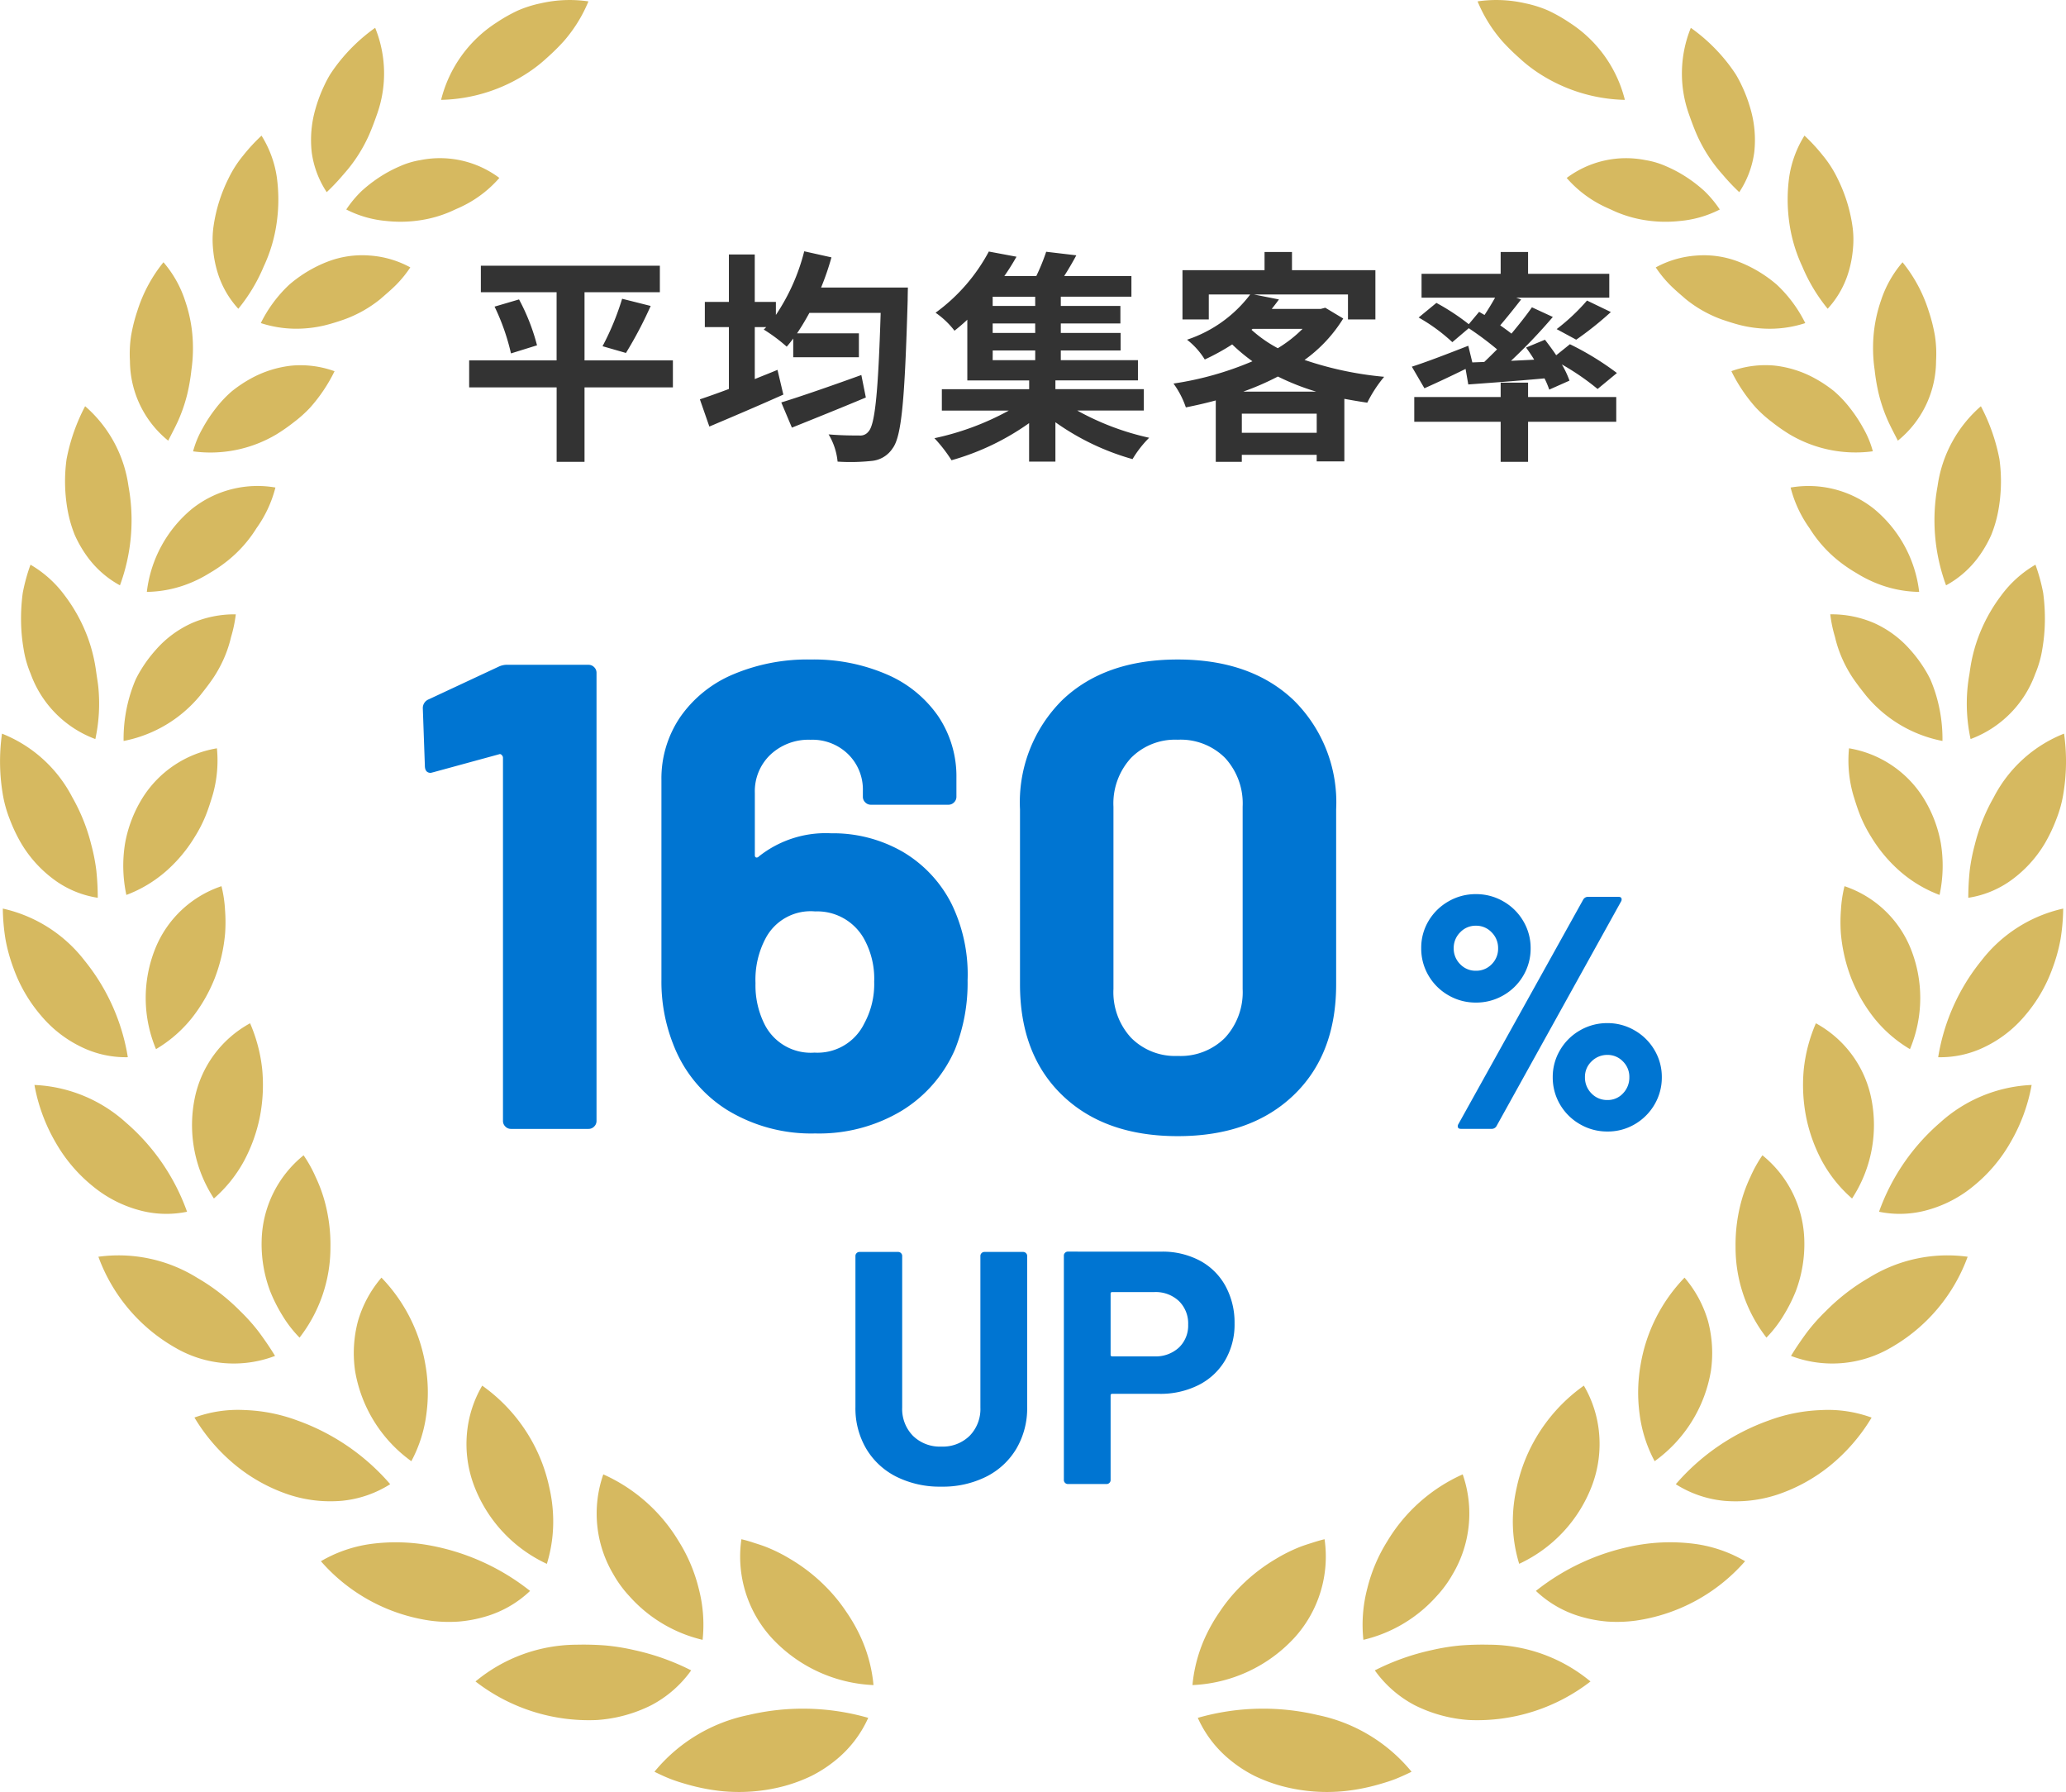 <svg xmlns="http://www.w3.org/2000/svg" xmlns:xlink="http://www.w3.org/1999/xlink" width="174.559" height="151.367" viewBox="0 0 174.559 151.367">
  <defs>
    <clipPath id="clip-path">
      <rect id="長方形_628" data-name="長方形 628" width="174.559" height="151.367" fill="#d6b960"/>
    </clipPath>
  </defs>
  <g id="グループ_3236" data-name="グループ 3236" transform="translate(-476 -464.641)">
    <path id="パス_1204" data-name="パス 1204" d="M18.145-6.916H10.678v-5.757h6.365v-2.242H1.919v2.242h6.4v5.757H.931v2.28H8.322V1.653h2.356V-4.636h7.467ZM3.078-11.457A18.681,18.681,0,0,1,4.465-7.505l2.2-.684a17.331,17.331,0,0,0-1.52-3.876Zm11.1,3.914a34.008,34.008,0,0,0,2.09-3.971l-2.413-.608A22.514,22.514,0,0,1,12.2-8.113ZM34.067-5.681c-2.47.893-5.092,1.805-6.764,2.318L28.2-1.235C30-1.957,32.319-2.888,34.447-3.781Zm-3.4-7.391a22.309,22.309,0,0,0,.874-2.546l-2.3-.513a17.116,17.116,0,0,1-2.394,5.377v-1.1H25.061v-4.009H22.876v4.009H20.843v2.128h2.033V-4.5c-.912.342-1.767.646-2.451.874l.8,2.3c1.8-.76,4.123-1.748,6.251-2.7l-.494-2.09c-.627.266-1.273.513-1.919.779V-9.728h.969l-.209.209a13.888,13.888,0,0,1,1.938,1.444c.19-.209.361-.437.551-.684v1.577h5.548V-9.2H28.633c.361-.532.7-1.1,1.045-1.729H35.7C35.492-4.256,35.226-1.5,34.675-.912A.862.862,0,0,1,33.9-.57c-.494,0-1.5,0-2.6-.095a5.477,5.477,0,0,1,.76,2.3,17.013,17.013,0,0,0,2.869-.057A2.362,2.362,0,0,0,36.708.513c.76-1.007,1.026-4.047,1.273-12.5,0-.3.019-1.083.019-1.083Zm14.5,5.32h3.591v.817H45.163Zm3.591-3.762H45.163v-.779h3.591Zm0,2.28H45.163v-.8h3.591Zm9.177,6.555V-4.484H50.464v-.741h6.973v-1.71H50.92v-.817h5.054V-9.234H50.92v-.8h5.035v-1.482H50.92v-.779h5.966v-1.748H51.205c.342-.532.7-1.14,1.026-1.748l-2.546-.3a17.308,17.308,0,0,1-.836,2.052h-2.7a19.286,19.286,0,0,0,1.026-1.634l-2.337-.437a15.265,15.265,0,0,1-4.5,5.168,7.1,7.1,0,0,1,1.6,1.52c.38-.3.741-.608,1.083-.931v5.13h5.225v.741H40.869v1.805h5.662A23,23,0,0,1,40.242-.342,12.23,12.23,0,0,1,41.686,1.52a21.279,21.279,0,0,0,6.555-3.135V1.634h2.223V-1.691a21.032,21.032,0,0,0,6.517,3.116A9.063,9.063,0,0,1,58.387-.38a22.4,22.4,0,0,1-6.08-2.3Zm8.4-1.6a22.648,22.648,0,0,0,2.926-1.273A20.635,20.635,0,0,0,72.5-4.275ZM66.215-.8V-2.413h6.327V-.8Zm.912-8.778h4.218a10.926,10.926,0,0,1-2.09,1.634A10.985,10.985,0,0,1,67.032-9.5Zm6.137-1.786-.38.1H68.742c.209-.266.418-.532.608-.8l-2.109-.418h7.942v2.109H77.5v-4.161H70.452v-1.539H68.134v1.539H61.2v4.161h2.223v-2.109h3.5a11.045,11.045,0,0,1-5.339,3.819,6.322,6.322,0,0,1,1.5,1.672A18.939,18.939,0,0,0,65.4-8.265a15.449,15.449,0,0,0,1.71,1.425,27.024,27.024,0,0,1-6.669,1.881,7.507,7.507,0,0,1,1.045,2.014c.855-.171,1.691-.361,2.527-.589V1.653h2.2V1.064h6.327v.551h2.337V-3.667c.627.114,1.273.228,1.938.323a11.076,11.076,0,0,1,1.425-2.185,28.99,28.99,0,0,1-6.726-1.425,12.154,12.154,0,0,0,3.268-3.5ZM85.69-6.745l-.342-1.406c-1.748.684-3.572,1.387-4.769,1.767L81.643-4.56c1.026-.456,2.28-1.045,3.477-1.634l.228,1.311c1.824-.133,4.142-.3,6.441-.513a7.355,7.355,0,0,1,.4.95l1.71-.76a7.849,7.849,0,0,0-.646-1.368A20.961,20.961,0,0,1,96.273-4.5l1.634-1.349a24.145,24.145,0,0,0-3.971-2.432l-1.159.931c-.3-.456-.646-.912-.95-1.311L90.231-8c.228.323.475.665.684,1.026l-1.957.095a46.194,46.194,0,0,0,3.534-3.705L90.725-11.4c-.475.684-1.083,1.444-1.729,2.223-.285-.228-.608-.456-.95-.7.551-.646,1.178-1.425,1.767-2.185l-.418-.152h7.866v-2.014H90.4v-1.843H88.084v1.843H81.4v2.014h6.213c-.266.475-.589,1.007-.893,1.463l-.456-.266-.874,1.045a18.945,18.945,0,0,0-2.736-1.8l-1.5,1.235A14.971,14.971,0,0,1,84-8.455l1.387-1.178A26.134,26.134,0,0,1,87.78-7.847c-.361.361-.722.722-1.083,1.064Zm8.778-1.919A28.036,28.036,0,0,0,97.394-11L95.38-11.97a17.261,17.261,0,0,1-2.565,2.413ZM90.4-5.035H88.084v1.216h-7.3v2.09h7.3V1.653H90.4V-1.729H97.85v-2.09H90.4Z" transform="translate(514.709 502)" fill="#333"/>
    <path id="パス_1215" data-name="パス 1215" d="M8.4-39.032a1.666,1.666,0,0,1,.84-.168h6.776a.648.648,0,0,1,.476.2.648.648,0,0,1,.2.476V-.672a.648.648,0,0,1-.2.476.648.648,0,0,1-.476.2H9.464a.648.648,0,0,1-.476-.2.648.648,0,0,1-.2-.476V-31.36a.323.323,0,0,0-.112-.224.183.183,0,0,0-.224-.056L2.912-30.128l-.224.056q-.5,0-.5-.616L2.016-35.5a.793.793,0,0,1,.5-.784ZM46.7-18.984a13.62,13.62,0,0,1,1.344,6.44A15.135,15.135,0,0,1,46.984-6.72a11.391,11.391,0,0,1-4.536,5.208,13.566,13.566,0,0,1-7.28,1.9A13.617,13.617,0,0,1,27.72-1.6a11.286,11.286,0,0,1-4.536-5.516A14.369,14.369,0,0,1,22.176-12.6V-29.456a9.218,9.218,0,0,1,1.6-5.348,10.284,10.284,0,0,1,4.452-3.584,16.089,16.089,0,0,1,6.552-1.26,15.548,15.548,0,0,1,6.44,1.26,10.107,10.107,0,0,1,4.34,3.528,9.1,9.1,0,0,1,1.54,5.236v1.568a.648.648,0,0,1-.2.476.648.648,0,0,1-.476.2H39.872a.648.648,0,0,1-.476-.2.648.648,0,0,1-.2-.476v-.5a4.179,4.179,0,0,0-1.232-3.08,4.319,4.319,0,0,0-3.192-1.232,4.7,4.7,0,0,0-3.388,1.26,4.263,4.263,0,0,0-1.316,3.22v5.264q0,.168.112.2a.233.233,0,0,0,.224-.084,9.081,9.081,0,0,1,6.1-1.96,11.794,11.794,0,0,1,6.02,1.54A10.7,10.7,0,0,1,46.7-18.984ZM39.312-8.9a6.951,6.951,0,0,0,.84-3.528,6.949,6.949,0,0,0-.9-3.7,4.528,4.528,0,0,0-4.088-2.24,4.3,4.3,0,0,0-4.2,2.3,7.444,7.444,0,0,0-.84,3.752A7.334,7.334,0,0,0,30.856-8.9,4.366,4.366,0,0,0,35.112-6.44,4.39,4.39,0,0,0,39.312-8.9ZM65.8.616q-6.16,0-9.744-3.444t-3.584-9.38V-26.992a12.161,12.161,0,0,1,3.584-9.24q3.584-3.416,9.744-3.416t9.772,3.416a12.111,12.111,0,0,1,3.612,9.24v14.784q0,5.936-3.612,9.38T65.8.616Zm0-6.776a5.3,5.3,0,0,0,4-1.54,5.681,5.681,0,0,0,1.484-4.116v-15.4A5.682,5.682,0,0,0,69.8-31.332a5.3,5.3,0,0,0-4-1.54,5.23,5.23,0,0,0-3.948,1.54,5.681,5.681,0,0,0-1.484,4.116v15.4A5.681,5.681,0,0,0,61.852-7.7,5.23,5.23,0,0,0,65.8-6.16Z" transform="translate(509.709 560)" fill="#0075d2"/>
    <path id="パス_1214" data-name="パス 1214" d="M5.992-10.668a4.557,4.557,0,0,1-2.324-.616,4.566,4.566,0,0,1-1.68-1.666,4.482,4.482,0,0,1-.616-2.31,4.408,4.408,0,0,1,.616-2.3,4.6,4.6,0,0,1,1.68-1.652,4.557,4.557,0,0,1,2.324-.616,4.557,4.557,0,0,1,2.324.616A4.566,4.566,0,0,1,10-17.542a4.43,4.43,0,0,1,.616,2.282A4.482,4.482,0,0,1,10-12.95a4.566,4.566,0,0,1-1.68,1.666A4.557,4.557,0,0,1,5.992-10.668ZM4.732,0q-.2,0-.252-.112a.309.309,0,0,1,.028-.28L15.064-19.376a.463.463,0,0,1,.42-.224h2.548q.2,0,.252.112a.309.309,0,0,1-.028.28L7.728-.224A.463.463,0,0,1,7.308,0Zm1.26-13.356a1.81,1.81,0,0,0,1.33-.546,1.843,1.843,0,0,0,.546-1.358A1.857,1.857,0,0,0,7.322-16.6a1.787,1.787,0,0,0-1.33-.56,1.787,1.787,0,0,0-1.33.56,1.857,1.857,0,0,0-.546,1.344,1.857,1.857,0,0,0,.546,1.344A1.787,1.787,0,0,0,5.992-13.356ZM17.108.224a4.557,4.557,0,0,1-2.324-.616A4.566,4.566,0,0,1,13.1-2.058a4.482,4.482,0,0,1-.616-2.31A4.43,4.43,0,0,1,13.1-6.65a4.566,4.566,0,0,1,1.68-1.666,4.557,4.557,0,0,1,2.324-.616,4.505,4.505,0,0,1,2.3.616,4.566,4.566,0,0,1,1.68,1.666A4.43,4.43,0,0,1,21.7-4.368a4.482,4.482,0,0,1-.616,2.31A4.6,4.6,0,0,1,19.418-.392,4.482,4.482,0,0,1,17.108.224Zm0-2.66A1.743,1.743,0,0,0,18.424-3a1.917,1.917,0,0,0,.532-1.372A1.81,1.81,0,0,0,18.41-5.7a1.778,1.778,0,0,0-1.3-.546,1.857,1.857,0,0,0-1.344.546,1.787,1.787,0,0,0-.56,1.33A1.89,1.89,0,0,0,15.75-3,1.82,1.82,0,0,0,17.108-2.436Z" transform="translate(594.709 560)" fill="#0075d2"/>
    <path id="パス_1209" data-name="パス 1209" d="M8.82.224a8.2,8.2,0,0,1-3.794-.84A6.181,6.181,0,0,1,2.478-2.982,6.728,6.728,0,0,1,1.568-6.5V-19.264a.324.324,0,0,1,.1-.238.324.324,0,0,1,.238-.1H5.18a.324.324,0,0,1,.238.1.324.324,0,0,1,.1.238v12.8a3.237,3.237,0,0,0,.91,2.394,3.237,3.237,0,0,0,2.394.91,3.237,3.237,0,0,0,2.394-.91,3.237,3.237,0,0,0,.91-2.394v-12.8a.324.324,0,0,1,.1-.238.324.324,0,0,1,.238-.1h3.276a.324.324,0,0,1,.238.1.324.324,0,0,1,.1.238V-6.5a6.728,6.728,0,0,1-.91,3.514A6.181,6.181,0,0,1,12.614-.616,8.2,8.2,0,0,1,8.82.224ZM27.412-19.628a6.731,6.731,0,0,1,3.248.756,5.329,5.329,0,0,1,2.17,2.142,6.434,6.434,0,0,1,.77,3.178,5.971,5.971,0,0,1-.8,3.108,5.436,5.436,0,0,1-2.24,2.086,7.151,7.151,0,0,1-3.318.742H23.268a.124.124,0,0,0-.14.14v7.14a.324.324,0,0,1-.1.238.324.324,0,0,1-.238.1H19.516a.324.324,0,0,1-.238-.1.324.324,0,0,1-.1-.238V-19.292a.324.324,0,0,1,.1-.238.324.324,0,0,1,.238-.1Zm-.588,8.848a2.89,2.89,0,0,0,2.072-.742,2.556,2.556,0,0,0,.784-1.946,2.636,2.636,0,0,0-.784-1.988,2.859,2.859,0,0,0-2.072-.756H23.268a.124.124,0,0,0-.14.14v5.152a.124.124,0,0,0,.14.14Z" transform="translate(546.709 590)" fill="#0075d2"/>
    <g id="グループ_1075" data-name="グループ 1075" transform="translate(476 464.641)">
      <g id="グループ_1074" data-name="グループ 1074" clip-path="url(#clip-path)">
        <path id="パス_543" data-name="パス 543" d="M73.744,29.462a9.813,9.813,0,0,1-2.819,2.233q-.393.208-.8.381c-.267.121-.525.246-.8.351a10.3,10.3,0,0,1-1.665.5,11.1,11.1,0,0,1-3.5.165,9.15,9.15,0,0,1-3.349-.967,9.514,9.514,0,0,1,1.29-1.552,12.059,12.059,0,0,1,1.554-1.2,11.2,11.2,0,0,1,1.671-.892,7.013,7.013,0,0,1,1.76-.529,8.375,8.375,0,0,1,6.661,1.508" transform="translate(-31.555 -14.429)" fill="#d6b960"/>
        <path id="パス_544" data-name="パス 544" d="M60.045,4.889a10.245,10.245,0,0,1,.179,7.233c-.205.59-.429,1.2-.69,1.8a12.863,12.863,0,0,1-.939,1.739,12.657,12.657,0,0,1-1.221,1.6,18.086,18.086,0,0,1-1.423,1.508,8.039,8.039,0,0,1-1.267-3.365,9.411,9.411,0,0,1,.336-3.735,12.343,12.343,0,0,1,.719-1.9,9.954,9.954,0,0,1,.492-.93q.285-.442.612-.869a14.9,14.9,0,0,1,3.2-3.083" transform="translate(-28.346 -2.537)" fill="#d6b960"/>
        <path id="パス_545" data-name="パス 545" d="M58.429,45.853a9.971,9.971,0,0,1-1.17,1.445c-.431.435-.9.826-1.345,1.216a10.494,10.494,0,0,1-3.1,1.746c-.576.2-1.134.374-1.7.508a10.375,10.375,0,0,1-1.751.247,9.675,9.675,0,0,1-3.564-.46,11.317,11.317,0,0,1,2.4-3.241,11.08,11.08,0,0,1,3.263-1.955,8.124,8.124,0,0,1,3.562-.508,8.35,8.35,0,0,1,3.409,1" transform="translate(-23.763 -23.263)" fill="#d6b960"/>
        <path id="パス_546" data-name="パス 546" d="M41.473,23.813a9.116,9.116,0,0,1,1.284,3.446,13.813,13.813,0,0,1,.014,3.8,12.867,12.867,0,0,1-1.111,3.809,14.379,14.379,0,0,1-2.146,3.572,7.94,7.94,0,0,1-1.781-3.165,9.493,9.493,0,0,1-.352-1.876,8.023,8.023,0,0,1,.047-1.979A13.218,13.218,0,0,1,38.7,27.4a9.49,9.49,0,0,1,1.209-1.886,15.379,15.379,0,0,1,1.567-1.7" transform="translate(-19.378 -12.357)" fill="#d6b960"/>
        <path id="パス_547" data-name="パス 547" d="M45.867,64.622a13.581,13.581,0,0,1-2.075,3.09,10.614,10.614,0,0,1-1.364,1.221,15.276,15.276,0,0,1-1.477,1.031,10.909,10.909,0,0,1-7.04,1.434,8.065,8.065,0,0,1,.8-1.938,12.329,12.329,0,0,1,1.119-1.7,9.847,9.847,0,0,1,1.347-1.431,11.047,11.047,0,0,1,1.6-1.074,9.182,9.182,0,0,1,3.472-1.1,8.453,8.453,0,0,1,3.611.473" transform="translate(-17.597 -33.27)" fill="#d6b960"/>
        <path id="パス_548" data-name="パス 548" d="M25.64,46.054a9.443,9.443,0,0,1,1.83,3.256,12.153,12.153,0,0,1,.66,3.853A12.806,12.806,0,0,1,28,55.156a16.461,16.461,0,0,1-.349,2.033,13.314,13.314,0,0,1-.66,1.994c-.273.655-.623,1.288-.95,1.941A8.7,8.7,0,0,1,22.808,54.4a10.184,10.184,0,0,1,.093-2.124,14.193,14.193,0,0,1,.539-2.135,12.44,12.44,0,0,1,2.2-4.09" transform="translate(-11.828 -23.899)" fill="#d6b960"/>
        <path id="パス_549" data-name="パス 549" d="M36.654,85.462a10.231,10.231,0,0,1-1.6,3.434,10.877,10.877,0,0,1-2.44,2.748A12.265,12.265,0,0,1,31.068,92.7a10.572,10.572,0,0,1-1.628.83,10,10,0,0,1-3.65.746,10.709,10.709,0,0,1,3.818-7.016,8.89,8.89,0,0,1,7.046-1.8" transform="translate(-13.383 -44.277)" fill="#d6b960"/>
        <path id="パス_550" data-name="パス 550" d="M13.122,71.328a10.927,10.927,0,0,1,3.661,6.746,15.936,15.936,0,0,1-.719,8.386,8.332,8.332,0,0,1-2.835-2.528,10.074,10.074,0,0,1-.988-1.739,10.6,10.6,0,0,1-.576-1.963,13.733,13.733,0,0,1-.113-4.417,16,16,0,0,1,1.57-4.485" transform="translate(-5.929 -37.014)" fill="#d6b960"/>
        <path id="パス_551" data-name="パス 551" d="M31.182,107.874a11.329,11.329,0,0,1-.4,1.915,10.253,10.253,0,0,1-.6,1.806,10.856,10.856,0,0,1-.909,1.66c-.357.527-.751,1.028-1.132,1.506a11.107,11.107,0,0,1-6.439,3.811,12.871,12.871,0,0,1,.655-4.235q.165-.494.366-.962a9.883,9.883,0,0,1,.5-.9,11.349,11.349,0,0,1,1.2-1.6,8.891,8.891,0,0,1,3.04-2.256,9.029,9.029,0,0,1,3.723-.743" transform="translate(-11.259 -55.979)" fill="#d6b960"/>
        <path id="パス_552" data-name="パス 552" d="M4.5,99.16a9.535,9.535,0,0,1,2.892,2.6,13.823,13.823,0,0,1,1.956,3.576,13.57,13.57,0,0,1,.56,2.013c.07.344.117.691.167,1.043s.114.712.152,1.073a14.19,14.19,0,0,1-.248,4.423,9.226,9.226,0,0,1-5.466-5.514,8.947,8.947,0,0,1-.6-2.123,14.879,14.879,0,0,1-.211-2.3,16.175,16.175,0,0,1,.142-2.4A15.326,15.326,0,0,1,4.5,99.16" transform="translate(-1.923 -51.457)" fill="#d6b960"/>
        <path id="パス_553" data-name="パス 553" d="M29.565,131.4a10.579,10.579,0,0,1-.351,3.918c-.191.624-.381,1.234-.622,1.825a11.518,11.518,0,0,1-.881,1.71,12.388,12.388,0,0,1-2.457,2.94,10.949,10.949,0,0,1-3.34,1.995,11.768,11.768,0,0,1-.108-4.368,10.893,10.893,0,0,1,1.479-3.839,9.207,9.207,0,0,1,6.279-4.18" transform="translate(-11.237 -68.188)" fill="#d6b960"/>
        <path id="パス_554" data-name="パス 554" d="M.165,128.821A11.414,11.414,0,0,1,6.11,134.2a15.676,15.676,0,0,1,1.6,4,15.941,15.941,0,0,1,.43,2.194,22.621,22.621,0,0,1,.12,2.294,8.321,8.321,0,0,1-3.646-1.5,10.4,10.4,0,0,1-2.824-3.1,13.55,13.55,0,0,1-.967-2.035,10.416,10.416,0,0,1-.614-2.273,16.737,16.737,0,0,1-.04-4.96" transform="translate(0 -66.849)" fill="#d6b960"/>
        <path id="パス_555" data-name="パス 555" d="M32,155.613a10.687,10.687,0,0,1,.3,2.007,13.487,13.487,0,0,1,.007,1.976,13.894,13.894,0,0,1-.879,3.8,13.351,13.351,0,0,1-1.954,3.382,11.126,11.126,0,0,1-3.006,2.6,11.181,11.181,0,0,1-.067-8.483,9.173,9.173,0,0,1,5.6-5.282" transform="translate(-13.287 -80.753)" fill="#d6b960"/>
        <path id="パス_556" data-name="パス 556" d="M.492,159.542a12.025,12.025,0,0,1,6.906,4.39,17.349,17.349,0,0,1,3.657,8.165,8.523,8.523,0,0,1-3.926-.864,10.223,10.223,0,0,1-3.386-2.626,12.734,12.734,0,0,1-2.362-4.067,14.036,14.036,0,0,1-.665-2.419,17.324,17.324,0,0,1-.223-2.58" transform="translate(-0.255 -82.791)" fill="#d6b960"/>
        <path id="パス_557" data-name="パス 557" d="M38.619,179.688a13.266,13.266,0,0,1,1.027,3.929,14.1,14.1,0,0,1-.2,3.964,13.543,13.543,0,0,1-1.346,3.748,11.427,11.427,0,0,1-2.538,3.158,11.329,11.329,0,0,1-1.614-8.5,9.329,9.329,0,0,1,4.669-6.3" transform="translate(-17.488 -93.246)" fill="#d6b960"/>
        <path id="パス_558" data-name="パス 558" d="M6.038,190.516a12.317,12.317,0,0,1,7.735,3.176,17.892,17.892,0,0,1,5.164,7.534,8.649,8.649,0,0,1-4.1-.147,10.468,10.468,0,0,1-3.88-2.023,13.035,13.035,0,0,1-3.113-3.665,14.846,14.846,0,0,1-1.8-4.875" transform="translate(-3.133 -98.865)" fill="#d6b960"/>
        <path id="パス_559" data-name="パス 559" d="M49.489,202.868a10.979,10.979,0,0,1,1.02,1.836,12.559,12.559,0,0,1,.724,1.914,13.917,13.917,0,0,1,.525,4.012,12.416,12.416,0,0,1-2.609,7.639A10.1,10.1,0,0,1,47.7,216.4a13.3,13.3,0,0,1-1.033-2.047,11.285,11.285,0,0,1-.72-4.3,9.512,9.512,0,0,1,3.538-7.18" transform="translate(-23.839 -105.275)" fill="#d6b960"/>
        <path id="パス_560" data-name="パス 560" d="M17.271,220.519a12.577,12.577,0,0,1,8.344,1.775,17.234,17.234,0,0,1,3.632,2.805,15.872,15.872,0,0,1,1.585,1.774c.477.645.94,1.315,1.369,2.023a9.8,9.8,0,0,1-8.426-.693,14.605,14.605,0,0,1-6.5-7.684" transform="translate(-8.962 -114.356)" fill="#d6b960"/>
        <path id="パス_561" data-name="パス 561" d="M64.481,224.351a13.9,13.9,0,0,1,3.711,7.355,13.472,13.472,0,0,1,.087,4.142,11.485,11.485,0,0,1-1.274,4.008,11.793,11.793,0,0,1-4.755-7.636,10.513,10.513,0,0,1,.244-4.194,9.834,9.834,0,0,1,1.986-3.675" transform="translate(-32.25 -116.423)" fill="#d6b960"/>
        <path id="パス_562" data-name="パス 562" d="M34.14,248.221a10.707,10.707,0,0,1,4.277-.633,14.086,14.086,0,0,1,4.414.877,18.638,18.638,0,0,1,7.854,5.384,9.286,9.286,0,0,1-4.053,1.4,11.261,11.261,0,0,1-4.531-.521,14.266,14.266,0,0,1-4.4-2.41,15.528,15.528,0,0,1-3.557-4.1" transform="translate(-17.716 -128.474)" fill="#d6b960"/>
        <path id="パス_563" data-name="パス 563" d="M83.26,243.312a14.19,14.19,0,0,1,5.106,6.646A14.628,14.628,0,0,1,88.95,252a12.719,12.719,0,0,1,.291,2.093,12.14,12.14,0,0,1-.517,4.275,11.961,11.961,0,0,1-6.207-6.76,9.963,9.963,0,0,1-.545-4.249,9.652,9.652,0,0,1,1.288-4.043" transform="translate(-42.519 -126.262)" fill="#d6b960"/>
        <path id="パス_564" data-name="パス 564" d="M56.365,272.417a11.437,11.437,0,0,1,4.184-1.453,15.9,15.9,0,0,1,4.594.046,19.184,19.184,0,0,1,8.894,3.917,9.2,9.2,0,0,1-3.783,2.17,11.194,11.194,0,0,1-2.259.42,11.9,11.9,0,0,1-2.388-.078,15.107,15.107,0,0,1-9.242-5.02" transform="translate(-29.25 -140.535)" fill="#d6b960"/>
        <path id="パス_565" data-name="パス 565" d="M105.354,258.9a14.182,14.182,0,0,1,6.376,5.66,13.583,13.583,0,0,1,1.68,3.962,12.02,12.02,0,0,1,.334,4.356,11.954,11.954,0,0,1-6.191-3.693,9.715,9.715,0,0,1-1.348-1.842,10.043,10.043,0,0,1-.851-8.442" transform="translate(-54.38 -134.354)" fill="#d6b960"/>
        <path id="パス_566" data-name="パス 566" d="M83.514,291.9a13.46,13.46,0,0,1,8.536-3.105,24.193,24.193,0,0,1,2.426.062,18.136,18.136,0,0,1,2.439.392,19.991,19.991,0,0,1,4.822,1.714,9.638,9.638,0,0,1-3.371,2.944,12.043,12.043,0,0,1-4.595,1.25A15.626,15.626,0,0,1,83.514,291.9" transform="translate(-43.338 -149.86)" fill="#d6b960"/>
        <path id="パス_567" data-name="パス 567" d="M130.1,270.285q.558.131,1.089.313c.357.113.712.225,1.054.362a13.588,13.588,0,0,1,1.962.982,14.894,14.894,0,0,1,3.375,2.72,13.765,13.765,0,0,1,1.363,1.727,14.124,14.124,0,0,1,1.109,1.894,12.5,12.5,0,0,1,1.208,4.323,12.436,12.436,0,0,1-8.647-4.034,10.192,10.192,0,0,1-2.514-8.287" transform="translate(-67.457 -140.26)" fill="#d6b960"/>
        <path id="パス_568" data-name="パス 568" d="M114.943,305.366a13.84,13.84,0,0,1,7.933-4.79,20.006,20.006,0,0,1,10.13.237,9.669,9.669,0,0,1-2.772,3.591,11.172,11.172,0,0,1-2.01,1.306,13.441,13.441,0,0,1-2.338.871,14.839,14.839,0,0,1-5.36.412,17.1,17.1,0,0,1-2.816-.558c-.469-.134-.94-.277-1.4-.455s-.915-.391-1.365-.614" transform="translate(-59.648 -155.699)" fill="#d6b960"/>
        <path id="パス_569" data-name="パス 569" d="M89.921.117A12.154,12.154,0,0,1,87.82,3.5a17.954,17.954,0,0,1-1.389,1.37A12.193,12.193,0,0,1,84.9,6.081a13.865,13.865,0,0,1-7.428,2.355,10.877,10.877,0,0,1,4.655-6.51A13.6,13.6,0,0,1,83.934.9,9.835,9.835,0,0,1,85.9.277,10.91,10.91,0,0,1,89.921.117" transform="translate(-40.203 0)" fill="#d6b960"/>
        <path id="パス_570" data-name="パス 570" d="M296.155,4.889a14.912,14.912,0,0,1,3.2,3.083q.326.428.612.869a10.191,10.191,0,0,1,.492.93,12.392,12.392,0,0,1,.719,1.9,9.42,9.42,0,0,1,.336,3.735,8.027,8.027,0,0,1-1.267,3.365,18.169,18.169,0,0,1-1.423-1.508,12.65,12.65,0,0,1-1.22-1.6,12.808,12.808,0,0,1-.939-1.739c-.261-.6-.484-1.214-.69-1.8a10.245,10.245,0,0,1,.18-7.233" transform="translate(-153.295 -2.537)" fill="#d6b960"/>
        <path id="パス_571" data-name="パス 571" d="M275.161,29.462a8.375,8.375,0,0,1,6.661-1.508,7.018,7.018,0,0,1,1.76.529,11.2,11.2,0,0,1,1.671.892,12.018,12.018,0,0,1,1.554,1.2,9.473,9.473,0,0,1,1.29,1.552,9.158,9.158,0,0,1-3.35.967,11.1,11.1,0,0,1-3.5-.165,10.3,10.3,0,0,1-1.665-.5c-.271-.1-.529-.23-.8-.351s-.541-.242-.8-.381a9.816,9.816,0,0,1-2.819-2.233" transform="translate(-142.79 -14.429)" fill="#d6b960"/>
        <path id="パス_572" data-name="パス 572" d="M315.394,23.813a15.433,15.433,0,0,1,1.567,1.7,9.5,9.5,0,0,1,1.209,1.887,13.211,13.211,0,0,1,1.27,4.018,8,8,0,0,1,.046,1.979,9.49,9.49,0,0,1-.351,1.876,7.941,7.941,0,0,1-1.782,3.165,14.379,14.379,0,0,1-2.146-3.572,12.866,12.866,0,0,1-1.111-3.809,13.815,13.815,0,0,1,.014-3.8,9.109,9.109,0,0,1,1.284-3.446" transform="translate(-162.93 -12.357)" fill="#d6b960"/>
        <path id="パス_573" data-name="パス 573" d="M290.8,45.853a8.352,8.352,0,0,1,3.409-1,8.123,8.123,0,0,1,3.562.508,11.074,11.074,0,0,1,3.263,1.955,11.318,11.318,0,0,1,2.4,3.241,9.677,9.677,0,0,1-3.565.46,10.382,10.382,0,0,1-1.751-.247c-.568-.134-1.126-.312-1.7-.508a10.506,10.506,0,0,1-3.1-1.746c-.447-.389-.914-.781-1.345-1.216a10,10,0,0,1-1.17-1.445" transform="translate(-150.904 -23.263)" fill="#d6b960"/>
        <path id="パス_574" data-name="パス 574" d="M331.461,46.054a12.456,12.456,0,0,1,2.2,4.09,14.186,14.186,0,0,1,.539,2.135,10.179,10.179,0,0,1,.093,2.124,8.7,8.7,0,0,1-3.228,6.721c-.327-.652-.676-1.286-.95-1.941a13.361,13.361,0,0,1-.66-1.994,16.369,16.369,0,0,1-.349-2.033,12.683,12.683,0,0,1-.135-1.993,12.135,12.135,0,0,1,.66-3.852,9.433,9.433,0,0,1,1.83-3.257" transform="translate(-170.713 -23.899)" fill="#d6b960"/>
        <path id="パス_575" data-name="パス 575" d="M304.094,64.622a8.452,8.452,0,0,1,3.611-.472,9.16,9.16,0,0,1,3.471,1.1,10.98,10.98,0,0,1,1.6,1.074,9.849,9.849,0,0,1,1.347,1.431,12.406,12.406,0,0,1,1.119,1.7,8.044,8.044,0,0,1,.8,1.938,10.911,10.911,0,0,1-7.039-1.434,15.272,15.272,0,0,1-1.477-1.031,10.616,10.616,0,0,1-1.364-1.221,13.545,13.545,0,0,1-2.075-3.09" transform="translate(-157.804 -33.271)" fill="#d6b960"/>
        <path id="パス_576" data-name="パス 576" d="M343.657,71.328a16,16,0,0,1,1.571,4.485,13.745,13.745,0,0,1-.113,4.417,10.553,10.553,0,0,1-.576,1.963,10.012,10.012,0,0,1-.988,1.739,8.332,8.332,0,0,1-2.835,2.528A15.93,15.93,0,0,1,340,78.074a10.924,10.924,0,0,1,3.661-6.746" transform="translate(-176.291 -37.014)" fill="#d6b960"/>
        <path id="パス_577" data-name="パス 577" d="M314.486,85.462a8.889,8.889,0,0,1,7.046,1.8,10.709,10.709,0,0,1,3.818,7.015,10,10,0,0,1-3.65-.746,10.59,10.59,0,0,1-1.627-.83,12.3,12.3,0,0,1-1.544-1.053,10.876,10.876,0,0,1-2.44-2.748,10.222,10.222,0,0,1-1.6-3.434" transform="translate(-163.197 -44.277)" fill="#d6b960"/>
        <path id="パス_578" data-name="パス 578" d="M351.236,99.16a15.33,15.33,0,0,1,.654,2.391,16.256,16.256,0,0,1,.142,2.4,14.876,14.876,0,0,1-.211,2.3,8.968,8.968,0,0,1-.6,2.123,9.226,9.226,0,0,1-5.466,5.514,14.174,14.174,0,0,1-.248-4.423q.056-.54.152-1.073c.051-.352.1-.7.167-1.043a13.509,13.509,0,0,1,.56-2.013,13.806,13.806,0,0,1,1.956-3.576,9.535,9.535,0,0,1,2.892-2.6" transform="translate(-179.258 -51.457)" fill="#d6b960"/>
        <path id="パス_579" data-name="パス 579" d="M321.445,107.874a9.029,9.029,0,0,1,3.723.743,8.9,8.9,0,0,1,3.04,2.256,11.343,11.343,0,0,1,1.2,1.6,9.778,9.778,0,0,1,.5.9q.2.468.366.962a12.871,12.871,0,0,1,.655,4.235,11.11,11.11,0,0,1-6.439-3.811c-.381-.479-.775-.979-1.132-1.506a10.857,10.857,0,0,1-.909-1.66,10.288,10.288,0,0,1-.6-1.806,11.328,11.328,0,0,1-.4-1.915" transform="translate(-166.808 -55.979)" fill="#d6b960"/>
        <path id="パス_580" data-name="パス 580" d="M353.787,128.821a16.735,16.735,0,0,1-.04,4.96,10.36,10.36,0,0,1-.614,2.273,13.594,13.594,0,0,1-.967,2.035,10.4,10.4,0,0,1-2.824,3.1,8.326,8.326,0,0,1-3.647,1.5,22.485,22.485,0,0,1,.12-2.294,15.932,15.932,0,0,1,.431-2.194,15.642,15.642,0,0,1,1.6-4,11.411,11.411,0,0,1,5.945-5.381" transform="translate(-179.392 -66.849)" fill="#d6b960"/>
        <path id="パス_581" data-name="パス 581" d="M324.7,131.4a9.208,9.208,0,0,1,6.279,4.18,10.892,10.892,0,0,1,1.479,3.839,11.769,11.769,0,0,1-.108,4.368,10.955,10.955,0,0,1-3.34-1.995,12.386,12.386,0,0,1-2.457-2.94,11.567,11.567,0,0,1-.881-1.71c-.24-.59-.43-1.2-.621-1.825a10.59,10.59,0,0,1-.351-3.918" transform="translate(-168.474 -68.188)" fill="#d6b960"/>
        <path id="パス_582" data-name="パス 582" d="M350.972,159.542a17.393,17.393,0,0,1-.223,2.58,14.073,14.073,0,0,1-.665,2.419,12.735,12.735,0,0,1-2.362,4.067,10.23,10.23,0,0,1-3.387,2.626,8.522,8.522,0,0,1-3.926.864,17.343,17.343,0,0,1,3.657-8.165,12.024,12.024,0,0,1,6.905-4.39" transform="translate(-176.65 -82.791)" fill="#d6b960"/>
        <path id="パス_583" data-name="パス 583" d="M323.58,155.613a9.172,9.172,0,0,1,5.6,5.282,11.181,11.181,0,0,1-.067,8.483,11.141,11.141,0,0,1-3.006-2.6,13.351,13.351,0,0,1-1.953-3.382,13.876,13.876,0,0,1-.879-3.8,13.494,13.494,0,0,1,.007-1.976,10.732,10.732,0,0,1,.3-2.007" transform="translate(-167.738 -80.753)" fill="#d6b960"/>
        <path id="パス_584" data-name="パス 584" d="M342.906,190.516a14.847,14.847,0,0,1-1.8,4.875,13.028,13.028,0,0,1-3.113,3.665,10.46,10.46,0,0,1-3.88,2.023,8.649,8.649,0,0,1-4.1.147,17.888,17.888,0,0,1,5.164-7.534,12.317,12.317,0,0,1,7.735-3.176" transform="translate(-171.251 -98.865)" fill="#d6b960"/>
        <path id="パス_585" data-name="パス 585" d="M317.765,179.688a9.328,9.328,0,0,1,4.669,6.3,11.329,11.329,0,0,1-1.614,8.5,11.435,11.435,0,0,1-2.538-3.158,13.56,13.56,0,0,1-1.346-3.748,14.115,14.115,0,0,1-.2-3.964,13.267,13.267,0,0,1,1.027-3.929" transform="translate(-164.337 -93.246)" fill="#d6b960"/>
        <path id="パス_586" data-name="パス 586" d="M329.482,220.519a14.6,14.6,0,0,1-6.5,7.684,9.8,9.8,0,0,1-8.426.693c.428-.708.892-1.379,1.369-2.023a15.867,15.867,0,0,1,1.585-1.774,17.246,17.246,0,0,1,3.632-2.805,12.579,12.579,0,0,1,8.344-1.775" transform="translate(-163.232 -114.356)" fill="#d6b960"/>
        <path id="パス_587" data-name="パス 587" d="M307.085,202.868a9.514,9.514,0,0,1,3.538,7.18,11.285,11.285,0,0,1-.72,4.3,13.293,13.293,0,0,1-1.033,2.047,10.055,10.055,0,0,1-1.446,1.872,12.417,12.417,0,0,1-2.609-7.638,13.934,13.934,0,0,1,.525-4.012,12.6,12.6,0,0,1,.724-1.915,11,11,0,0,1,1.02-1.835" transform="translate(-158.175 -105.275)" fill="#d6b960"/>
        <path id="パス_588" data-name="パス 588" d="M310.871,248.221a15.53,15.53,0,0,1-3.558,4.1,14.263,14.263,0,0,1-4.405,2.41,11.259,11.259,0,0,1-4.531.521,9.289,9.289,0,0,1-4.052-1.4,18.627,18.627,0,0,1,7.854-5.384,14.087,14.087,0,0,1,4.414-.877,10.711,10.711,0,0,1,4.277.633" transform="translate(-152.735 -128.474)" fill="#d6b960"/>
        <path id="パス_589" data-name="パス 589" d="M291.633,224.351a9.841,9.841,0,0,1,1.986,3.675,10.52,10.52,0,0,1,.244,4.194,11.793,11.793,0,0,1-4.755,7.636,11.476,11.476,0,0,1-1.274-4.008,13.458,13.458,0,0,1,.088-4.142,13.9,13.9,0,0,1,3.711-7.355" transform="translate(-149.305 -116.423)" fill="#d6b960"/>
        <path id="パス_590" data-name="パス 590" d="M287.43,272.417a15.107,15.107,0,0,1-9.242,5.02,11.9,11.9,0,0,1-2.388.078,11.2,11.2,0,0,1-2.26-.42,9.2,9.2,0,0,1-3.783-2.17,19.184,19.184,0,0,1,8.893-3.917,15.9,15.9,0,0,1,4.594-.046,11.437,11.437,0,0,1,4.184,1.453" transform="translate(-139.986 -140.535)" fill="#d6b960"/>
        <path id="パス_591" data-name="パス 591" d="M271.7,243.312a9.65,9.65,0,0,1,1.289,4.043,9.969,9.969,0,0,1-.545,4.249,11.961,11.961,0,0,1-6.207,6.76,12.14,12.14,0,0,1-.518-4.275,12.767,12.767,0,0,1,.291-2.093,14.69,14.69,0,0,1,.584-2.037,14.192,14.192,0,0,1,5.106-6.646" transform="translate(-137.878 -126.262)" fill="#d6b960"/>
        <path id="パス_592" data-name="パス 592" d="M259.687,291.9a15.626,15.626,0,0,1-10.257,3.257,12.043,12.043,0,0,1-4.595-1.25,9.638,9.638,0,0,1-3.371-2.944,19.985,19.985,0,0,1,4.822-1.714,18.136,18.136,0,0,1,2.439-.392,24.19,24.19,0,0,1,2.426-.062,13.461,13.461,0,0,1,8.536,3.105" transform="translate(-125.304 -149.86)" fill="#d6b960"/>
        <path id="パス_593" data-name="パス 593" d="M247.773,258.9a10.043,10.043,0,0,1-.851,8.442,9.771,9.771,0,0,1-1.348,1.842,11.954,11.954,0,0,1-6.191,3.693,12.02,12.02,0,0,1,.334-4.356,13.569,13.569,0,0,1,1.68-3.962,14.181,14.181,0,0,1,6.376-5.66" transform="translate(-124.188 -134.354)" fill="#d6b960"/>
        <path id="パス_594" data-name="パス 594" d="M228.43,305.366q-.675.335-1.365.614c-.462.178-.933.321-1.4.455a17.088,17.088,0,0,1-2.816.558,14.837,14.837,0,0,1-5.36-.412,13.424,13.424,0,0,1-2.338-.871,11.158,11.158,0,0,1-2.011-1.306,9.674,9.674,0,0,1-2.771-3.591,20.012,20.012,0,0,1,10.13-.238,13.845,13.845,0,0,1,7.933,4.791" transform="translate(-109.166 -155.699)" fill="#d6b960"/>
        <path id="パス_595" data-name="パス 595" d="M220.6,270.285a10.193,10.193,0,0,1-2.514,8.287,12.437,12.437,0,0,1-8.647,4.034,12.5,12.5,0,0,1,1.208-4.323,14.122,14.122,0,0,1,1.109-1.894,13.763,13.763,0,0,1,1.363-1.727,14.894,14.894,0,0,1,3.375-2.72,13.594,13.594,0,0,1,1.963-.982c.343-.137.7-.249,1.054-.362s.717-.225,1.089-.313" transform="translate(-108.686 -140.26)" fill="#d6b960"/>
        <path id="パス_596" data-name="パス 596" d="M259.51.117a10.907,10.907,0,0,1,4.017.159A9.824,9.824,0,0,1,265.5.9,13.534,13.534,0,0,1,267.3,1.927a10.873,10.873,0,0,1,4.655,6.51,13.864,13.864,0,0,1-7.427-2.355A12.189,12.189,0,0,1,263,4.866a17.952,17.952,0,0,1-1.389-1.37,12.13,12.13,0,0,1-2.1-3.379" transform="translate(-134.668 0)" fill="#d6b960"/>
      </g>
    </g>
  </g>
</svg>
